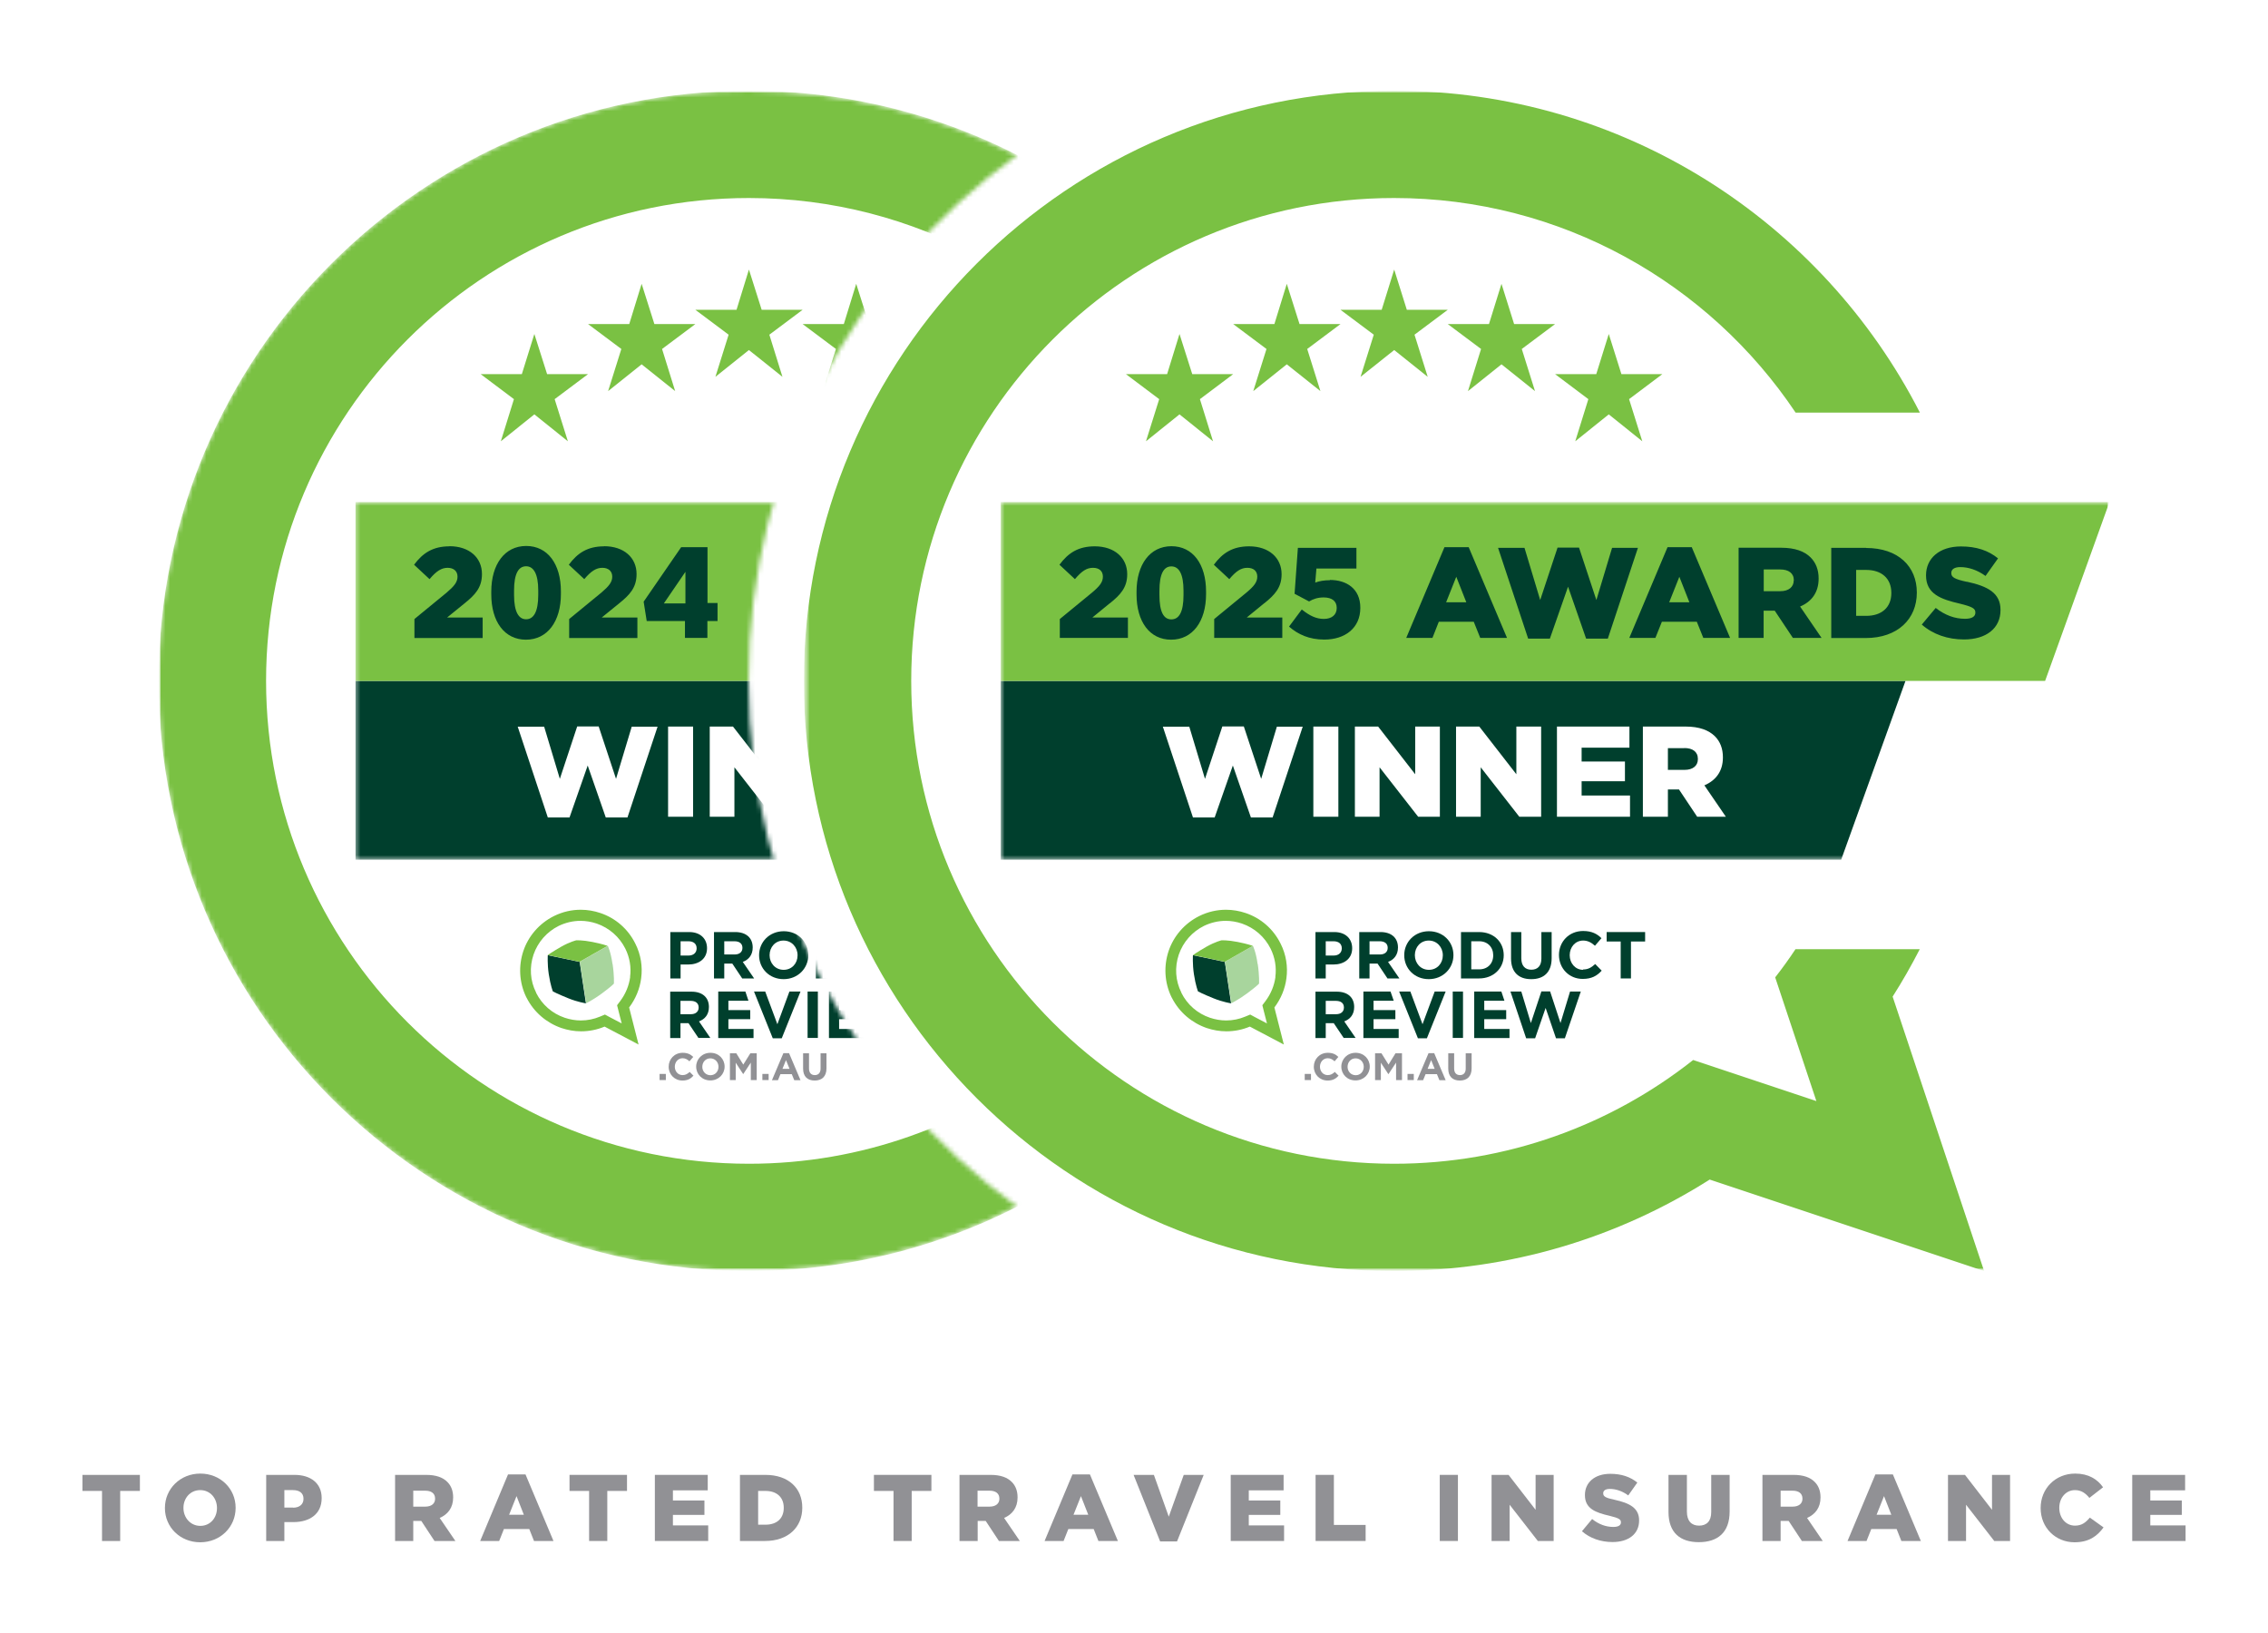 <svg width="500" height="360" viewBox="0 0 500 360" fill="none" xmlns="http://www.w3.org/2000/svg">
<g clip-path="url(#clip0_345_2097)">
<path d="M22.49 328.681H18.17V325.142H30.842V328.681H26.497V339.714H22.49V328.681Z" fill="#919195"/>
<path d="M36.359 332.48V332.428C36.359 328.239 39.715 324.856 44.165 324.856C48.614 324.856 51.945 328.213 51.945 332.376V332.428C51.945 336.617 48.588 340 44.139 340C39.689 340 36.359 336.643 36.359 332.48ZM47.834 332.48V332.428C47.834 330.294 46.35 328.499 44.139 328.499C41.927 328.499 40.444 330.294 40.444 332.402V332.454C40.444 334.536 41.953 336.383 44.165 336.383C46.377 336.383 47.834 334.588 47.834 332.48Z" fill="#919195"/>
<path d="M58.684 325.142H64.903C68.546 325.142 70.914 327.016 70.914 330.242V330.294C70.914 333.755 68.286 335.55 64.695 335.55H62.691V339.714H58.684V325.142ZM64.617 332.376C66.022 332.376 66.907 331.621 66.907 330.45V330.398C66.907 329.149 66.022 328.499 64.591 328.499H62.691V332.35H64.617V332.376Z" fill="#919195"/>
<path d="M87.073 325.142H93.916C96.154 325.142 97.663 325.715 98.626 326.704C99.484 327.562 99.901 328.707 99.901 330.086V330.138C99.901 332.376 98.73 333.859 96.934 334.64L100.395 339.714H95.79L92.875 335.29H91.106V339.714H87.099V325.142H87.073ZM93.76 332.142C95.113 332.142 95.92 331.465 95.92 330.424V330.372C95.92 329.201 95.061 328.629 93.76 328.629H91.106V332.142H93.786H93.76Z" fill="#919195"/>
<path d="M111.974 325.038H115.851L122.018 339.714H117.725L116.684 337.086H111.09L110.049 339.714H105.859L112 325.038H111.974ZM115.487 333.937L113.874 329.826L112.234 333.937H115.487Z" fill="#919195"/>
<path d="M129.876 328.681H125.557V325.142H138.229V328.681H133.883V339.714H129.876V328.681Z" fill="#919195"/>
<path d="M144.37 325.142H156.027V328.551H148.351V330.789H155.298V333.963H148.351V336.279H156.131V339.714H144.37V325.142Z" fill="#919195"/>
<path d="M163.13 325.142H168.725C173.877 325.142 176.869 328.109 176.869 332.35V332.402C176.869 336.617 173.825 339.714 168.647 339.714H163.13V325.142ZM167.138 328.707V336.123H168.777C171.197 336.123 172.784 334.796 172.784 332.428V332.376C172.784 330.034 171.197 328.681 168.777 328.681H167.138V328.707Z" fill="#919195"/>
<path d="M196.983 328.681H192.664V325.142H205.336V328.681H200.99V339.714H196.983V328.681Z" fill="#919195"/>
<path d="M211.503 325.142H218.346C220.584 325.142 222.093 325.715 223.056 326.704C223.914 327.562 224.331 328.707 224.331 330.086V330.138C224.331 332.376 223.16 333.859 221.364 334.64L224.825 339.714H220.22L217.305 335.29H215.536V339.714H211.529V325.142H211.503ZM218.164 332.142C219.517 332.142 220.324 331.465 220.324 330.424V330.372C220.324 329.201 219.465 328.629 218.164 328.629H215.51V332.142H218.19H218.164Z" fill="#919195"/>
<path d="M236.404 325.038H240.281L246.448 339.714H242.155L241.114 337.086H235.52L234.479 339.714H230.289L236.43 325.038H236.404ZM239.917 333.937L238.304 329.826L236.664 333.937H239.917Z" fill="#919195"/>
<path d="M249.909 325.142H254.384L257.663 334.354L260.968 325.142H265.365L259.484 339.818H255.764L249.909 325.142Z" fill="#919195"/>
<path d="M271.324 325.142H282.981V328.551H275.305V330.789H282.252V333.963H275.305V336.279H283.085V339.714H271.324V325.142Z" fill="#919195"/>
<path d="M290.058 325.142H294.066V336.175H301.065V339.714H290.032V325.142H290.058Z" fill="#919195"/>
<path d="M317.406 325.142H321.413V339.714H317.406V325.142Z" fill="#919195"/>
<path d="M328.829 325.142H332.576L338.535 332.844V325.142H342.516V339.714H339.029L332.81 331.725V339.714H328.829V325.142Z" fill="#919195"/>
<path d="M348.761 337.554L350.999 334.874C352.456 336.045 354.043 336.617 355.682 336.617C356.775 336.617 357.348 336.253 357.348 335.629V335.576C357.348 334.952 356.879 334.666 354.876 334.171C351.805 333.469 349.411 332.61 349.411 329.618V329.566C349.411 326.834 351.545 324.908 355.006 324.908C357.478 324.908 359.403 325.585 360.964 326.834L358.961 329.67C357.634 328.681 356.203 328.239 354.902 328.239C353.939 328.239 353.444 328.603 353.444 329.175V329.228C353.444 329.878 353.939 330.216 355.968 330.633C359.273 331.361 361.355 332.454 361.355 335.16V335.212C361.355 338.179 359.013 339.948 355.5 339.948C352.924 339.948 350.53 339.141 348.709 337.528L348.761 337.554Z" fill="#919195"/>
<path d="M367.834 333.313V325.142H371.893V333.235C371.893 335.342 372.934 336.331 374.573 336.331C376.212 336.331 377.253 335.394 377.253 333.339V325.142H381.312V333.209C381.312 337.892 378.632 339.974 374.521 339.974C370.41 339.974 367.834 337.892 367.834 333.313Z" fill="#919195"/>
<path d="M388.52 325.142H395.364C397.601 325.142 399.11 325.715 400.073 326.704C400.932 327.562 401.348 328.707 401.348 330.086V330.138C401.348 332.376 400.177 333.859 398.382 334.64L401.843 339.714H397.237L394.323 335.29H392.553V339.714H388.546V325.142H388.52ZM395.207 332.142C396.56 332.142 397.367 331.465 397.367 330.424V330.372C397.367 329.201 396.508 328.629 395.207 328.629H392.553V332.142H395.233H395.207Z" fill="#919195"/>
<path d="M413.422 325.038H417.299L423.466 339.714H419.172L418.131 337.086H412.537L411.496 339.714H407.307L413.448 325.038H413.422ZM416.961 333.937L415.347 329.826L413.708 333.937H416.961Z" fill="#919195"/>
<path d="M429.45 325.142H433.197L439.156 332.844V325.142H443.137V339.714H439.65L433.432 331.725V339.714H429.45V325.142Z" fill="#919195"/>
<path d="M449.877 332.48V332.428C449.877 328.187 453.103 324.856 457.501 324.856C460.441 324.856 462.392 326.105 463.641 327.874L460.623 330.216C459.79 329.201 458.854 328.499 457.448 328.499C455.419 328.499 453.988 330.242 453.988 332.376V332.428C453.988 334.614 455.419 336.331 457.448 336.331C458.958 336.331 459.816 335.629 460.727 334.562L463.745 336.721C462.366 338.621 460.545 340 457.344 340C453.207 340 449.877 336.826 449.877 332.48Z" fill="#919195"/>
<path d="M470.068 325.142H481.726V328.551H474.05V330.789H480.997V333.963H474.05V336.279H481.83V339.714H470.068V325.142Z" fill="#919195"/>
<mask id="mask0_345_2097" style="mask-type:luminance" maskUnits="userSpaceOnUse" x="34" y="20" width="191" height="261">
<path d="M165.03 150.103C165.03 102.433 188.344 60.254 224.175 34.233C206.429 25.152 186.341 20 165.03 20C93.187 20 34.927 78.26 34.927 150.103C34.927 221.945 93.187 280.205 165.03 280.205C186.341 280.205 206.429 275.053 224.175 265.972C188.344 239.951 165.03 197.772 165.03 150.103Z" fill="white"/>
</mask>
<g mask="url(#mask0_345_2097)">
<mask id="mask1_345_2097" style="mask-type:luminance" maskUnits="userSpaceOnUse" x="35" y="20" width="288" height="261">
<path d="M322.818 20H35.005V280.205H322.818V20Z" fill="white"/>
</mask>
<g mask="url(#mask1_345_2097)">
<mask id="mask2_345_2097" style="mask-type:luminance" maskUnits="userSpaceOnUse" x="35" y="20" width="288" height="261">
<path d="M322.818 20H35.005V280.205H322.818V20Z" fill="white"/>
</mask>
<g mask="url(#mask2_345_2097)">
<mask id="mask3_345_2097" style="mask-type:luminance" maskUnits="userSpaceOnUse" x="35" y="20" width="288" height="261">
<path d="M322.818 20H35.005V280.205H322.818V20Z" fill="white"/>
</mask>
<g mask="url(#mask3_345_2097)">
<path d="M165.108 20C215.666 20 259.484 48.831 281.029 90.958H253.63C234.531 62.439 202.005 43.653 165.108 43.653C106.328 43.653 58.658 91.322 58.658 150.103C58.658 208.883 106.328 256.552 165.108 256.552C190.01 256.552 212.934 247.992 231.044 233.68L258.209 242.736L249.128 215.466C250.69 213.463 252.199 211.381 253.604 209.247H281.003C279.156 212.838 277.178 216.325 275.019 219.707L295.185 280.205L234.687 260.039C214.547 272.815 190.686 280.205 165.082 280.205C93.239 280.205 34.98 221.945 34.98 150.103C34.98 78.26 93.239 20 165.082 20" fill="#7AC143"/>
<path d="M146.79 236.751H145.411V238.104H146.79V236.751Z" fill="#919195"/>
<path d="M150.484 237.011C149.47 237.011 148.767 236.178 148.767 235.164C148.767 234.123 149.496 233.29 150.484 233.29C151.083 233.29 151.551 233.55 151.994 233.967L152.826 233.004C152.28 232.457 151.603 232.093 150.51 232.093C148.689 232.093 147.414 233.472 147.414 235.164C147.414 236.881 148.715 238.208 150.458 238.208C151.603 238.208 152.28 237.792 152.878 237.141L152.046 236.308C151.577 236.725 151.161 237.011 150.484 237.011Z" fill="#919195"/>
<path d="M156.625 232.093C154.804 232.093 153.477 233.472 153.477 235.138C153.477 236.829 154.778 238.182 156.599 238.182C158.421 238.182 159.748 236.803 159.748 235.138C159.748 233.446 158.447 232.093 156.625 232.093ZM158.395 235.19C158.395 236.204 157.666 237.037 156.625 237.037C155.584 237.037 154.83 236.204 154.83 235.19C154.83 234.149 155.558 233.316 156.599 233.316C157.64 233.316 158.395 234.149 158.395 235.164V235.19Z" fill="#919195"/>
<path d="M163.859 234.695L162.324 232.197H160.919V238.104H162.194V234.279L163.833 236.777H163.859L165.524 234.253V238.104H166.825V232.197H165.42L163.859 234.695Z" fill="#919195"/>
<path d="M169.453 236.751H168.074V238.104H169.453V236.751Z" fill="#919195"/>
<path d="M172.706 232.171L170.182 238.13H171.509L172.055 236.803H174.553L175.1 238.13H176.479L173.955 232.171H172.758H172.706ZM172.498 235.632L173.278 233.706L174.059 235.632H172.498Z" fill="#919195"/>
<path d="M180.902 232.197V235.58C180.902 236.517 180.408 237.011 179.627 237.011C178.847 237.011 178.352 236.517 178.352 235.554V232.197H177.051V235.58C177.051 237.323 178.014 238.208 179.601 238.208C181.189 238.208 182.203 237.323 182.203 235.528V232.197H180.902Z" fill="#919195"/>
<path d="M154.101 225.172C155.402 224.677 156.287 223.662 156.287 221.997C156.287 219.863 154.83 218.615 152.436 218.615H147.752V228.841H150.016V225.562H151.786L153.971 228.815H156.599L154.101 225.172ZM154.023 222.127C154.023 222.986 153.399 223.584 152.306 223.584H150.016V220.644H152.254C153.347 220.644 154.023 221.138 154.023 222.101V222.127Z" fill="#003F2D"/>
<path d="M160.58 224.677H165.394V222.674H160.58V220.618H165.004L164.327 218.589H158.343V228.841H166.123V226.837H160.58V224.677Z" fill="#003F2D"/>
<path d="M171.379 225.796L168.699 218.589H166.227L170.364 228.893H172.342L176.479 218.589H174.033L171.379 225.796Z" fill="#003F2D"/>
<path d="M180.304 218.589H178.04V228.815H180.304V218.589Z" fill="#003F2D"/>
<path d="M184.988 224.677H189.801V222.674H184.988V220.618H189.437L188.735 218.589H182.75V228.841H190.53V226.837H184.988V224.677Z" fill="#003F2D"/>
<path d="M201.797 225.536L199.481 218.562H197.556L195.266 225.536L193.158 218.589H190.738L194.225 228.893H196.177L198.492 222.205L200.808 228.893H202.76L206.247 218.589H203.905L201.797 225.536Z" fill="#003F2D"/>
<path d="M150.016 212.63H151.733C154.023 212.63 155.871 211.407 155.871 209.039C155.871 206.931 154.388 205.474 151.942 205.474H147.778V215.7H150.042V212.63H150.016ZM150.016 207.504H151.759C152.878 207.504 153.581 208.05 153.581 209.065C153.581 209.976 152.93 210.652 151.811 210.652H150.042V207.53L150.016 207.504Z" fill="#003F2D"/>
<path d="M159.67 212.422H161.439L163.625 215.7H166.253L163.755 212.057C165.056 211.563 165.941 210.522 165.941 208.883C165.941 206.749 164.483 205.474 162.09 205.474H157.406V215.7H159.67V212.422ZM159.67 207.504H161.907C163 207.504 163.677 207.998 163.677 208.961C163.677 209.846 163.052 210.418 161.959 210.418H159.67V207.478V207.504Z" fill="#003F2D"/>
<path d="M178.196 210.548C178.196 207.634 175.933 205.292 172.784 205.292C169.636 205.292 167.346 207.66 167.346 210.574C167.346 213.515 169.61 215.856 172.758 215.856C175.907 215.856 178.196 213.462 178.196 210.574V210.548ZM175.829 210.626C175.829 212.37 174.58 213.801 172.758 213.801C170.937 213.801 169.662 212.344 169.662 210.574C169.662 208.779 170.937 207.348 172.732 207.348C174.527 207.348 175.829 208.805 175.829 210.574V210.626Z" fill="#003F2D"/>
<path d="M189.281 210.574C189.281 207.66 187.069 205.474 183.843 205.474H179.862V215.7H183.843C187.043 215.7 189.281 213.462 189.281 210.6M182.125 207.504H183.869C185.716 207.504 186.965 208.779 186.965 210.6C186.965 212.448 185.716 213.697 183.869 213.697H182.125V207.53V207.504Z" fill="#003F2D"/>
<path d="M195.344 215.856C198.076 215.856 199.819 214.347 199.819 211.251V205.474H197.556V211.329C197.556 212.942 196.723 213.775 195.344 213.775C193.965 213.775 193.132 212.916 193.132 211.251V205.474H190.868V211.303C190.868 214.321 192.56 215.856 195.292 215.856" fill="#003F2D"/>
<path d="M206.793 213.801C205.049 213.801 203.826 212.344 203.826 210.574C203.826 208.779 205.075 207.348 206.793 207.348C207.808 207.348 208.614 207.79 209.395 208.493L210.826 206.827C209.889 205.891 208.718 205.24 206.793 205.24C203.644 205.24 201.459 207.634 201.459 210.522C201.459 213.488 203.696 215.804 206.689 215.804C208.666 215.804 209.837 215.128 210.878 213.983L209.447 212.526C208.64 213.254 207.938 213.723 206.767 213.723" fill="#003F2D"/>
<path d="M211.945 205.474V207.556H215.067V215.7H217.331V207.556H220.428V205.474H211.945Z" fill="#003F2D"/>
<path d="M140.076 208.05C138.437 204.72 135.627 202.378 132.374 201.285C130.995 200.816 129.512 200.556 128.029 200.556C126.051 200.556 124.048 200.999 122.148 201.935C118.844 203.575 116.476 206.411 115.383 209.637C114.29 212.89 114.42 216.559 116.033 219.864L116.085 219.942C117.725 223.194 120.535 225.51 123.761 226.629C125.167 227.097 126.624 227.357 128.107 227.357C129.85 227.357 131.62 227.019 133.285 226.317L140.779 230.272L138.697 222.101C140.128 220.202 141.065 217.964 141.351 215.648C141.69 213.15 141.299 210.47 140.076 208.05ZM138.931 215.362C138.671 217.287 137.917 219.109 136.746 220.67L136.043 221.607L136.329 222.752L137.058 225.614L134.378 224.209L133.363 223.662L132.296 224.105C130.943 224.677 129.512 224.964 128.055 224.964C126.858 224.964 125.661 224.755 124.49 224.365C121.732 223.428 119.494 221.477 118.193 218.875V218.823C116.866 216.195 116.684 213.228 117.621 210.444C118.583 207.66 120.561 205.422 123.163 204.121C124.672 203.393 126.311 203.002 127.977 203.002C129.174 203.002 130.371 203.21 131.542 203.601C134.326 204.563 136.564 206.541 137.865 209.143C138.827 211.095 139.192 213.254 138.905 215.362" fill="#7AC143"/>
<path d="M127.795 212.057L120.769 210.574C120.769 210.574 120.639 212.474 120.977 214.738C121.368 217.314 121.888 218.563 121.888 218.563C121.888 218.563 122.955 219.135 125.349 220.098C127.326 220.904 129.174 221.191 129.174 221.191L127.795 212.057Z" fill="#003F2D"/>
<path d="M135.028 212.526C134.638 209.742 133.988 208.519 133.988 208.519L127.821 212.031L129.226 221.165C129.226 221.165 130.891 220.358 132.765 218.953C134.898 217.366 135.341 216.845 135.341 216.845C135.341 216.845 135.445 215.154 135.054 212.526" fill="#A8D59D"/>
<path d="M133.961 208.519C133.961 208.519 132.843 208.102 130.605 207.66C128.393 207.218 127.04 207.296 127.04 207.296C127.04 207.296 125.713 207.582 123.683 208.727C121.784 209.82 120.743 210.548 120.743 210.548L127.769 212.031L133.935 208.519H133.961Z" fill="#7AC143"/>
<mask id="mask4_345_2097" style="mask-type:luminance" maskUnits="userSpaceOnUse" x="78" y="110" width="245" height="80">
<path d="M322.818 110.681H78.382V189.524H322.818V110.681Z" fill="white"/>
</mask>
<g mask="url(#mask4_345_2097)">
<path d="M78.382 150.103V189.524H263.674L277.855 150.103H78.356H78.382ZM138.333 180.208H133.545L129.564 168.759L125.557 180.208H120.769L114.134 160.198H119.962L123.423 171.7L127.248 160.146H131.984L135.809 171.7L139.27 160.198H144.968L138.333 180.208ZM152.8 180.052H147.284V160.172H152.8V180.052ZM175.204 180.052H170.416L161.908 169.15V180.052H156.469V160.172H161.595L169.766 170.685V160.172H175.204V180.052ZM197.504 180.052H192.716L184.207 169.15V180.052H178.769V160.172H183.895L192.065 170.685V160.172H197.53V180.052H197.504ZM217.149 180.052H201.016V160.172H216.993V164.83H206.455V167.875H216.004V172.22H206.455V175.368H217.123V180.052H217.149ZM231.929 180.052L227.922 174.041H225.476V180.052H219.959V160.172H229.353C232.423 160.172 234.479 160.979 235.832 162.306C237.003 163.477 237.601 165.038 237.601 166.938V166.99C237.601 170.06 236.014 172.064 233.516 173.131L238.252 180.052H231.929Z" fill="#003F2D"/>
<path d="M322.818 110.681L308.611 150.103H78.382V110.681H322.818Z" fill="#7AC143"/>
<path d="M291.386 128.271C288.601 127.673 287.925 127.23 287.925 126.346V126.294C287.925 125.539 288.575 125.019 289.902 125.019C291.698 125.019 293.649 125.643 295.471 126.97L298.229 123.093C296.069 121.35 293.467 120.465 290.059 120.465C285.297 120.465 282.357 123.093 282.357 126.814V126.866C282.357 130.951 285.661 132.122 289.85 133.085C292.583 133.762 293.233 134.152 293.233 135.011V135.063C293.233 135.947 292.426 136.416 290.943 136.416C288.68 136.416 286.52 135.609 284.49 134.022L281.42 137.691C283.918 139.876 287.17 140.969 290.735 140.969C295.575 140.969 298.775 138.549 298.775 134.49V134.438C298.775 130.717 295.939 129.234 291.386 128.245M269.164 120.777H261.462V140.657H269.034C276.164 140.657 280.327 136.416 280.327 130.665V130.613C280.327 124.863 276.216 120.803 269.138 120.803M274.733 130.743C274.733 133.944 272.547 135.765 269.216 135.765H266.978V125.643H269.216C272.547 125.643 274.733 127.491 274.733 130.691V130.743ZM258.704 127.569V127.517C258.704 125.617 258.105 124.056 256.934 122.885C255.607 121.558 253.526 120.751 250.455 120.751H241.062V140.631H246.578V134.62H249.024L253.031 140.631H259.354L254.619 133.71C257.117 132.669 258.704 130.639 258.704 127.569ZM253.188 127.959C253.188 129.416 252.069 130.327 250.247 130.327H246.578V125.539H250.221C252.043 125.539 253.214 126.346 253.214 127.933V127.985L253.188 127.959ZM225.372 120.621L216.941 140.631H222.691L224.123 137.066H231.825L233.256 140.631H239.162L230.706 120.621H225.398H225.372ZM225.736 132.773L227.974 127.152L230.185 132.773H225.736ZM213.168 120.777L209.707 132.278L205.882 120.725H201.147L197.322 132.278L193.861 120.777H188.032L194.667 140.787H199.455L203.462 129.338L207.443 140.787H212.231L218.866 120.777H213.168ZM176.193 120.621L167.762 140.631H173.539L174.944 137.066H182.646L184.077 140.631H189.984L181.527 120.621H176.219H176.193ZM176.557 132.773L178.795 127.152L181.007 132.773H176.557Z" fill="#003F2D"/>
<path d="M116.007 120.361C120.717 120.361 123.657 124.316 123.657 130.379V130.951C123.657 136.988 120.691 141.021 115.955 141.021C111.22 141.021 108.305 137.04 108.305 131.003V130.431C108.305 124.394 111.272 120.361 116.007 120.361ZM99.094 120.413C103.492 120.413 106.25 122.963 106.25 126.528V126.58C106.25 129.546 104.715 131.16 102.451 132.981L98.574 136.13H106.406V140.657H91.366V136.468L98.47 130.639C100.083 129.26 100.864 128.349 100.864 127.126C100.864 125.903 100.005 125.175 98.678 125.175C97.351 125.175 96.206 125.877 94.697 127.673L91.288 124.498C93.188 121.922 95.451 120.439 99.068 120.439M133.181 120.413C137.578 120.413 140.337 122.963 140.337 126.528V126.58C140.337 129.546 138.801 131.16 136.538 132.981L132.661 136.13H140.519V140.657H125.479V136.468L132.582 130.639C134.196 129.26 134.976 128.349 134.976 127.126C134.976 125.903 134.118 125.175 132.791 125.175C131.464 125.175 130.319 125.877 128.81 127.673L125.401 124.498C127.3 121.922 129.538 120.439 133.181 120.439M155.949 132.929H158.187V136.91H155.949V140.631H151.005V136.91H142.574L141.898 132.643L150.172 120.621H155.975V132.929H155.949ZM115.981 124.837C114.316 124.837 113.327 126.45 113.327 130.197V131.16C113.327 134.881 114.342 136.52 115.981 136.52C117.621 136.52 118.662 134.907 118.662 131.16V130.197C118.662 126.476 117.621 124.837 115.981 124.837ZM146.347 133.033H151.109V126.06L146.347 133.033Z" fill="#003F2D"/>
</g>
<path fill-rule="evenodd" clip-rule="evenodd" d="M224.253 82.475L216.915 87.992L219.803 97.281L212.413 91.348L205.023 97.281L207.938 87.992L200.6 82.475H209.681L212.413 73.628L215.224 82.475H224.253Z" fill="#7AC143"/>
<path fill-rule="evenodd" clip-rule="evenodd" d="M200.6 71.442L193.262 76.933L196.151 86.222L188.761 80.316L181.371 86.222L184.285 76.933L176.947 71.442H186.029L188.761 62.569L191.571 71.442H200.6Z" fill="#7AC143"/>
<path fill-rule="evenodd" clip-rule="evenodd" d="M176.947 68.294L169.61 73.784L172.498 83.074L165.108 77.167L157.718 83.074L160.632 73.784L153.295 68.294H162.376L165.108 59.421L167.918 68.294H176.947Z" fill="#7AC143"/>
<path fill-rule="evenodd" clip-rule="evenodd" d="M153.295 71.442L145.957 76.933L148.845 86.222L141.455 80.316L134.066 86.222L136.98 76.933L129.642 71.442H138.723L141.455 62.569L144.266 71.442H153.295Z" fill="#7AC143"/>
<path fill-rule="evenodd" clip-rule="evenodd" d="M129.642 82.475L122.278 87.992L125.193 97.281L117.803 91.348L110.413 97.281L113.301 87.992L105.963 82.475H115.045L117.803 73.628L120.613 82.475H129.642Z" fill="#7AC143"/>
</g>
</g>
</g>
</g>
<mask id="mask5_345_2097" style="mask-type:luminance" maskUnits="userSpaceOnUse" x="177" y="20" width="289" height="261">
<path d="M465.072 20H177.26V280.205H465.072V20Z" fill="white"/>
</mask>
<g mask="url(#mask5_345_2097)">
<mask id="mask6_345_2097" style="mask-type:luminance" maskUnits="userSpaceOnUse" x="177" y="20" width="289" height="261">
<path d="M465.072 20H177.26V280.205H465.072V20Z" fill="white"/>
</mask>
<g mask="url(#mask6_345_2097)">
<mask id="mask7_345_2097" style="mask-type:luminance" maskUnits="userSpaceOnUse" x="177" y="20" width="289" height="261">
<path d="M465.072 20H177.26V280.205H465.072V20Z" fill="white"/>
</mask>
<g mask="url(#mask7_345_2097)">
<path d="M307.336 20C357.894 20 401.712 48.831 423.257 90.958H395.858C376.759 62.439 344.233 43.653 307.336 43.653C248.556 43.653 200.886 91.322 200.886 150.103C200.886 208.883 248.556 256.552 307.336 256.552C332.238 256.552 355.162 247.992 373.272 233.68L400.437 242.736L391.356 215.466C392.917 213.463 394.427 211.381 395.832 209.247H423.231C421.384 212.838 419.406 216.325 417.247 219.707L437.412 280.205L376.915 260.039C356.775 272.815 332.914 280.205 307.31 280.205C235.467 280.205 177.207 221.945 177.207 150.103C177.207 78.26 235.467 20 307.31 20" fill="#7AC143"/>
<path d="M289.018 236.751H287.638V238.104H289.018V236.751Z" fill="#919195"/>
<path d="M292.712 237.011C291.698 237.011 290.995 236.178 290.995 235.164C290.995 234.123 291.724 233.29 292.712 233.29C293.311 233.29 293.779 233.55 294.222 233.967L295.054 233.004C294.508 232.457 293.831 232.093 292.738 232.093C290.917 232.093 289.642 233.472 289.642 235.164C289.642 236.881 290.943 238.208 292.686 238.208C293.831 238.208 294.508 237.792 295.106 237.141L294.274 236.308C293.805 236.725 293.389 237.011 292.712 237.011Z" fill="#919195"/>
<path d="M298.853 232.093C297.032 232.093 295.705 233.472 295.705 235.138C295.705 236.829 297.006 238.182 298.827 238.182C300.649 238.182 301.976 236.803 301.976 235.138C301.976 233.446 300.675 232.093 298.853 232.093ZM300.649 235.19C300.649 236.204 299.92 237.037 298.879 237.037C297.838 237.037 297.084 236.204 297.084 235.19C297.084 234.149 297.812 233.316 298.853 233.316C299.894 233.316 300.649 234.149 300.649 235.164V235.19Z" fill="#919195"/>
<path d="M306.113 234.695L304.552 232.197H303.147V238.104H304.422V234.279L306.061 236.777H306.113L307.778 234.253V238.104H309.079V232.197H307.648L306.113 234.695Z" fill="#919195"/>
<path d="M311.681 236.751H310.302V238.104H311.681V236.751Z" fill="#919195"/>
<path d="M314.934 232.171L312.41 238.13H313.737L314.284 236.803H316.781L317.328 238.13H318.707L316.183 232.171H314.986H314.934ZM314.726 235.632L315.506 233.706L316.287 235.632H314.726Z" fill="#919195"/>
<path d="M323.13 232.197V235.58C323.13 236.517 322.636 237.011 321.855 237.011C321.075 237.011 320.58 236.517 320.58 235.554V232.197H319.279V235.58C319.279 237.323 320.242 238.208 321.829 238.208C323.417 238.208 324.431 237.323 324.431 235.528V232.197H323.13Z" fill="#919195"/>
<path d="M296.225 228.84V228.815H296.199L296.225 228.84Z" fill="#003F2D"/>
<path d="M296.355 225.172C297.656 224.677 298.541 223.662 298.541 221.997C298.541 219.863 297.084 218.615 294.69 218.615H290.006V228.841H292.27V225.562H294.039L296.225 228.815H298.853L296.355 225.172ZM296.277 222.127C296.277 222.986 295.653 223.584 294.56 223.584H292.27V220.644H294.508C295.601 220.644 296.277 221.138 296.277 222.101V222.127Z" fill="#003F2D"/>
<path d="M302.808 224.677H307.622V222.674H302.808V220.618H307.258L306.555 218.589H300.571V228.841H308.351V226.837H302.808V224.677Z" fill="#003F2D"/>
<path d="M313.607 225.796L310.927 218.589H308.455L312.592 228.893H314.57L318.707 218.589H316.287L313.607 225.796Z" fill="#003F2D"/>
<path d="M322.532 218.589H320.268V228.815H322.532V218.589Z" fill="#003F2D"/>
<path d="M327.216 224.677H332.055V222.674H327.216V220.618H331.665L330.989 218.589H325.004V228.841H332.784V226.837H327.216V224.677Z" fill="#003F2D"/>
<path d="M344.025 225.536L341.735 218.562H339.81L337.494 225.536L335.386 218.589H332.992L336.453 228.893H338.431L340.746 222.205L343.036 228.893H344.988L348.5 218.589H346.133L344.025 225.536Z" fill="#003F2D"/>
<path d="M292.244 212.63H293.961C296.251 212.63 298.099 211.407 298.099 209.039C298.099 206.931 296.616 205.474 294.17 205.474H290.006V215.7H292.27V212.63H292.244ZM292.244 207.504H293.987C295.106 207.504 295.809 208.05 295.809 209.065C295.809 209.976 295.158 210.652 294.039 210.652H292.27V207.53L292.244 207.504Z" fill="#003F2D"/>
<path d="M301.924 212.422H303.693L305.879 215.7H308.507L306.009 212.057C307.31 211.563 308.195 210.522 308.195 208.883C308.195 206.749 306.738 205.474 304.344 205.474H299.66V215.7H301.924V212.422ZM301.924 207.504H304.161C305.254 207.504 305.931 207.998 305.931 208.961C305.931 209.846 305.306 210.418 304.214 210.418H301.924V207.478V207.504Z" fill="#003F2D"/>
<path d="M320.424 210.548C320.424 207.634 318.161 205.292 315.012 205.292C311.864 205.292 309.574 207.66 309.574 210.574C309.574 213.515 311.838 215.856 314.986 215.856C318.134 215.856 320.424 213.462 320.424 210.574V210.548ZM318.082 210.626C318.082 212.37 316.833 213.801 315.012 213.801C313.191 213.801 311.916 212.344 311.916 210.574C311.916 208.779 313.191 207.348 314.986 207.348C316.781 207.348 318.082 208.805 318.082 210.574V210.626Z" fill="#003F2D"/>
<path d="M331.509 210.574C331.509 207.66 329.297 205.474 326.071 205.474H322.09V215.7H326.071C329.271 215.7 331.509 213.462 331.509 210.6M324.353 207.504H326.097C327.944 207.504 329.193 208.779 329.193 210.6C329.193 212.448 327.944 213.697 326.097 213.697H324.353V207.53V207.504Z" fill="#003F2D"/>
<path d="M337.598 215.856C340.33 215.856 342.073 214.347 342.073 211.251V205.474H339.81V211.329C339.81 212.942 338.977 213.775 337.598 213.775C336.219 213.775 335.386 212.916 335.386 211.251V205.474H333.122V211.303C333.122 214.321 334.814 215.856 337.546 215.856" fill="#003F2D"/>
<path d="M349.021 213.801C347.277 213.801 346.055 212.344 346.055 210.574C346.055 208.779 347.304 207.348 349.021 207.348C350.036 207.348 350.842 207.79 351.623 208.493L353.054 206.827C352.117 205.891 350.946 205.24 349.021 205.24C345.872 205.24 343.687 207.634 343.687 210.522C343.687 213.488 345.924 215.804 348.917 215.804C350.894 215.804 352.065 215.128 353.106 213.983L351.675 212.526C350.868 213.254 350.166 213.723 348.995 213.723" fill="#003F2D"/>
<path d="M354.199 205.474V207.556H357.295V215.7H359.559V207.556H362.682V205.474H354.199Z" fill="#003F2D"/>
<path d="M282.33 208.05C280.691 204.72 277.881 202.378 274.628 201.285C273.249 200.816 271.766 200.556 270.283 200.556C268.305 200.556 266.302 200.999 264.402 201.935C261.097 203.575 258.73 206.411 257.637 209.637C256.544 212.89 256.674 216.559 258.287 219.864L258.339 219.942C259.979 223.194 262.789 225.51 266.015 226.629C267.42 227.097 268.878 227.357 270.361 227.357C272.104 227.357 273.874 227.019 275.539 226.317L283.033 230.272L280.951 222.101C282.382 220.202 283.319 217.964 283.605 215.648C283.944 213.15 283.553 210.47 282.33 208.05ZM281.185 215.362C280.925 217.287 280.171 219.109 279 220.67L278.297 221.607L278.583 222.752L279.312 225.614L276.632 224.209L275.617 223.662L274.55 224.105C273.197 224.677 271.766 224.964 270.309 224.964C269.112 224.964 267.915 224.755 266.744 224.365C263.986 223.428 261.748 221.477 260.447 218.875V218.823C259.12 216.195 258.938 213.228 259.875 210.444C260.837 207.66 262.815 205.422 265.417 204.121C266.926 203.393 268.565 203.002 270.231 203.002C271.428 203.002 272.625 203.21 273.795 203.601C276.58 204.563 278.817 206.541 280.119 209.143C281.081 211.095 281.446 213.254 281.159 215.362" fill="#7AC143"/>
<path d="M270.023 212.057L262.997 210.574C262.997 210.574 262.867 212.474 263.205 214.738C263.595 217.314 264.116 218.563 264.116 218.563C264.116 218.563 265.183 219.135 267.577 220.098C269.554 220.904 271.402 221.191 271.402 221.191L270.023 212.057Z" fill="#003F2D"/>
<path d="M277.256 212.526C276.866 209.742 276.215 208.519 276.215 208.519L270.049 212.031L271.454 221.165C271.454 221.165 273.119 220.358 274.992 218.953C277.126 217.366 277.569 216.845 277.569 216.845C277.569 216.845 277.673 215.154 277.282 212.526" fill="#A8D59D"/>
<path d="M276.216 208.519C276.216 208.519 275.097 208.102 272.859 207.66C270.647 207.218 269.294 207.296 269.294 207.296C269.294 207.296 267.967 207.582 265.937 208.727C264.038 209.82 262.997 210.548 262.997 210.548L270.023 212.031L276.189 208.519H276.216Z" fill="#7AC143"/>
<mask id="mask8_345_2097" style="mask-type:luminance" maskUnits="userSpaceOnUse" x="220" y="110" width="246" height="80">
<path d="M465.046 110.681H220.61V189.524H465.046V110.681Z" fill="white"/>
</mask>
<g mask="url(#mask8_345_2097)">
<path d="M371.346 164.934H367.703V169.722H371.372C373.22 169.722 374.313 168.811 374.313 167.354V167.302C374.313 165.715 373.142 164.908 371.32 164.908" fill="#003F2D"/>
<path d="M220.61 150.103V189.524H405.902L420.083 150.103H220.583H220.61ZM280.561 180.208H275.773L271.792 168.759L267.785 180.208H262.997L256.362 160.198H262.19L265.651 171.7L269.476 160.146H274.212L278.037 171.7L281.498 160.198H287.196L280.561 180.208ZM295.054 180.052H289.538V160.172H295.054V180.052ZM317.432 180.052H312.644L304.135 169.15V180.052H298.697V160.172H303.823L311.994 170.685V160.172H317.432V180.052ZM339.731 180.052H334.944L326.435 169.15V180.052H320.997V160.172H326.123L334.293 170.685V160.172H339.757V180.052H339.731ZM359.377 180.052H343.244V160.172H359.221V164.83H348.682V167.875H358.232V172.22H348.682V175.368H359.351V180.052H359.377ZM374.157 180.052L370.149 174.041H367.703V180.052H362.187V160.172H371.58C374.651 160.172 376.707 160.979 378.06 162.306C379.231 163.477 379.829 165.038 379.829 166.938V166.99C379.829 170.06 378.242 172.064 375.744 173.131L380.48 180.052H374.157Z" fill="#003F2D"/>
<path d="M465.046 110.681L450.865 150.103H220.61V110.681H465.046Z" fill="#7AC143"/>
<path d="M433.639 128.271C430.855 127.673 430.179 127.23 430.179 126.346V126.294C430.179 125.539 430.829 125.019 432.156 125.019C433.952 125.019 435.903 125.643 437.725 126.97L440.483 123.093C438.323 121.35 435.721 120.465 432.312 120.465C427.551 120.465 424.61 123.093 424.61 126.814V126.866C424.61 130.951 427.915 132.122 432.104 133.085C434.836 133.762 435.487 134.152 435.487 135.011V135.063C435.487 135.947 434.68 136.416 433.197 136.416C430.933 136.416 428.774 135.609 426.744 134.022L423.674 137.691C426.171 139.876 429.424 140.969 432.989 140.969C437.829 140.969 441.029 138.549 441.029 134.49V134.438C441.029 130.717 438.193 129.234 433.639 128.245M411.418 120.777H403.716V140.657H411.288C418.417 140.657 422.581 136.416 422.581 130.665V130.613C422.581 124.863 418.469 120.803 411.392 120.803M416.96 130.743C416.96 133.944 414.775 135.765 411.444 135.765H409.206V125.643H411.444C414.775 125.643 416.96 127.491 416.96 130.691V130.743ZM400.932 127.569V127.517C400.932 125.617 400.333 124.056 399.162 122.885C397.835 121.558 395.754 120.751 392.683 120.751H383.29V140.631H388.806V134.62H391.252L395.259 140.631H401.582L396.846 133.71C399.344 132.669 400.932 130.639 400.932 127.569ZM395.441 127.959C395.441 129.416 394.322 130.327 392.501 130.327H388.832V125.539H392.475C394.296 125.539 395.467 126.346 395.467 127.933V127.985L395.441 127.959ZM367.625 120.621L359.195 140.631H364.945L366.376 137.066H374.078L375.51 140.631H381.416L372.96 120.621H367.651H367.625ZM367.99 132.773L370.227 127.152L372.439 132.773H367.99ZM355.396 120.777L351.935 132.278L348.11 120.725H343.374L339.549 132.278L336.089 120.777H330.26L336.895 140.787H341.683L345.69 129.338L349.671 140.787H354.459L361.094 120.777H355.396ZM318.447 120.621L310.016 140.631H315.793L317.198 137.066H324.9L326.331 140.631H332.237L323.781 120.621H318.473H318.447ZM318.811 132.773L321.049 127.152L323.26 132.773H318.811Z" fill="#003F2D"/>
<path d="M293.207 127.907C291.88 127.907 290.839 128.115 289.954 128.427L290.214 125.331H299.035V120.777H286.129L285.401 130.899L288.601 132.591C289.512 132.044 290.527 131.706 291.802 131.706C293.701 131.706 294.69 132.565 294.69 133.996V134.048C294.69 135.557 293.571 136.442 291.854 136.442C290.136 136.442 288.679 135.713 286.988 134.36L284.178 138.133C286.181 139.876 288.627 140.995 291.958 140.995C296.537 140.995 299.894 138.445 299.894 134.022V133.97C299.894 129.754 296.824 127.855 293.207 127.855M278.739 132.981C281.003 131.16 282.538 129.546 282.538 126.606V126.554C282.538 123.015 279.78 120.439 275.383 120.439C271.74 120.439 269.502 121.922 267.603 124.498L271.011 127.673C272.52 125.877 273.613 125.175 274.992 125.175C276.371 125.175 277.178 125.903 277.178 127.126C277.178 128.349 276.424 129.26 274.784 130.639L267.681 136.468V140.631H282.694V136.13H274.862L278.713 132.981H278.739ZM258.261 120.413C253.525 120.413 250.559 124.446 250.559 130.457V131.029C250.559 137.04 253.447 141.021 258.183 141.021C262.919 141.021 265.885 136.988 265.885 130.977V130.405C265.885 124.368 262.971 120.413 258.261 120.413ZM260.915 131.186C260.915 134.933 259.927 136.546 258.235 136.546C256.544 136.546 255.607 134.907 255.607 131.186V130.223C255.607 126.476 256.57 124.863 258.235 124.863C259.9 124.863 260.915 126.502 260.915 130.223V131.186ZM244.705 132.981C246.968 131.16 248.503 129.546 248.503 126.606V126.554C248.503 123.015 245.745 120.439 241.348 120.439C237.705 120.439 235.467 121.922 233.568 124.498L236.976 127.673C238.486 125.877 239.578 125.175 240.958 125.175C242.337 125.175 243.143 125.903 243.143 127.126C243.143 128.349 242.389 129.26 240.749 130.639L233.646 136.468V140.631H248.66V136.13H240.827L244.679 132.981H244.705Z" fill="#003F2D"/>
</g>
<path fill-rule="evenodd" clip-rule="evenodd" d="M366.481 82.475L359.143 87.992L362.057 97.281L354.667 91.348L347.278 97.281L350.166 87.992L342.828 82.475H351.909L354.667 73.628L357.452 82.475H366.481Z" fill="#7AC143"/>
<path fill-rule="evenodd" clip-rule="evenodd" d="M342.828 71.442L335.49 76.933L338.404 86.222L331.015 80.316L323.625 86.222L326.513 76.933L319.175 71.442H328.256L331.015 62.569L333.799 71.442H342.828Z" fill="#7AC143"/>
<path fill-rule="evenodd" clip-rule="evenodd" d="M319.175 68.294L311.838 73.784L314.752 83.074L307.362 77.167L299.946 83.074L302.861 73.784L295.523 68.294H304.604L307.362 59.421L310.146 68.294H319.175Z" fill="#7AC143"/>
<path fill-rule="evenodd" clip-rule="evenodd" d="M295.523 71.442L288.185 76.933L291.099 86.222L283.683 80.316L276.293 86.222L279.208 76.933L271.87 71.442H280.951L283.683 62.569L286.494 71.442H295.523Z" fill="#7AC143"/>
<path fill-rule="evenodd" clip-rule="evenodd" d="M271.87 82.475L264.532 87.992L267.421 97.281L260.031 91.348L252.641 97.281L255.555 87.992L248.217 82.475H257.299L260.031 73.628L262.841 82.475H271.87Z" fill="#7AC143"/>
</g>
</g>
</g>
</g>
<defs>
<clipPath id="clip0_345_2097">
<rect width="463.659" height="320" fill="white" transform="translate(18.17 20)"/>
</clipPath>
</defs>
</svg>
